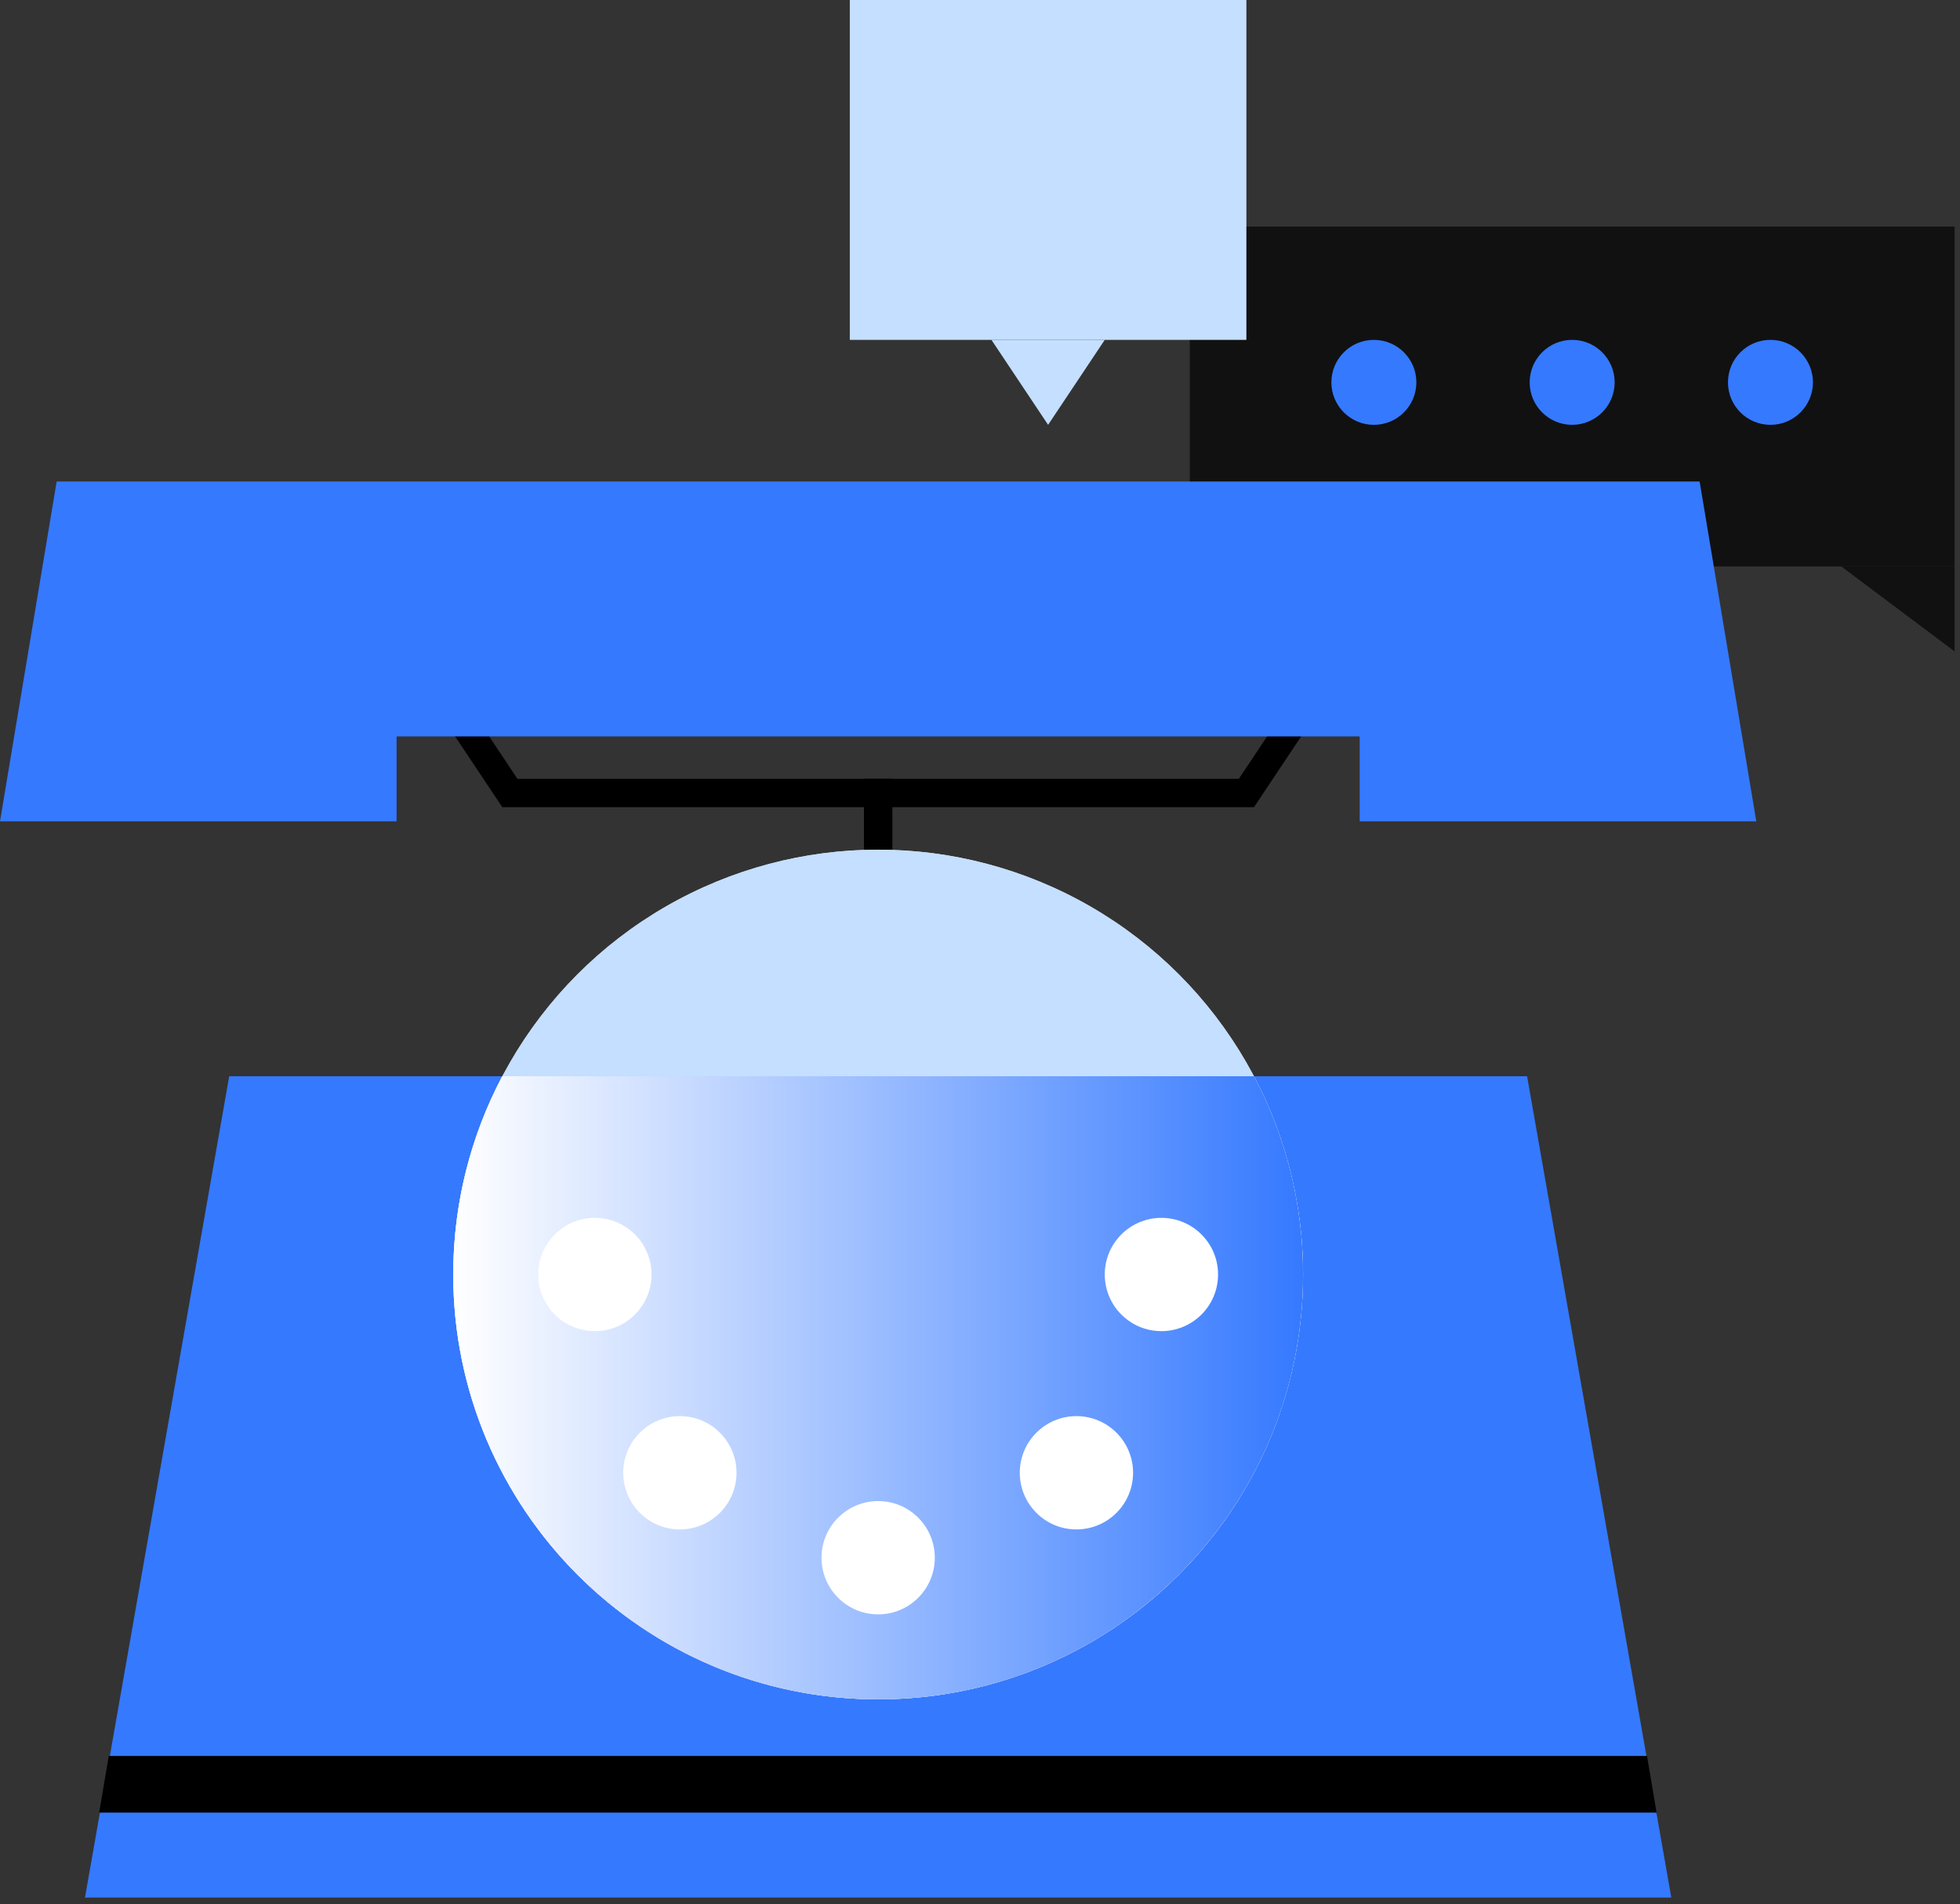 <svg width="106" height="103" viewBox="0 0 106 103" fill="none" xmlns="http://www.w3.org/2000/svg">
<rect x="0" y="0" width="106" height="103" fill="#333333" stroke="none"/>
<rect x="64.343" y="12.256" width="41.364" height="18.384" fill="#111111"/>
<circle cx="74.301" cy="20.682" r="2.298" fill="#3579FF"/>
<circle cx="85.025" cy="20.682" r="2.298" fill="#3579FF"/>
<circle cx="95.749" cy="20.682" r="2.298" fill="#3579FF"/>
<path d="M105.707 35.235L99.579 30.639L105.707 30.639L105.707 35.235Z" fill="#111111"/>
<path d="M12.395 58.216H82.588L90.387 102.643H4.596L12.395 58.216Z" fill="#3579FF"/>
<path d="M47.492 48.258V42.896H27.576L24.512 38.3" stroke="black" stroke-width="1.532"/>
<path d="M47.491 48.258V42.896H67.407L70.471 38.3" stroke="black" stroke-width="1.532"/>
<circle cx="47.492" cy="68.94" r="22.98" fill="#D9D9D9"/>
<circle cx="47.492" cy="68.94" r="22.98" fill="#C4DFFF"/>
<path d="M3.064 26.044H91.919L94.983 44.428H73.535V39.832H21.448V44.428H0L3.064 26.044Z" fill="#3579FF"/>
<path d="M5.362 98.047L5.882 94.983H89.073L89.593 98.047H5.362Z" fill="black"/>
<path d="M47.492 91.919C60.183 91.919 70.471 81.631 70.471 68.94C70.471 65.067 69.513 61.417 67.821 58.216H27.162C25.47 61.417 24.512 65.067 24.512 68.94C24.512 81.631 34.8 91.919 47.492 91.919Z" fill="#D9D9D9"/>
<path d="M47.492 91.919C60.183 91.919 70.471 81.631 70.471 68.94C70.471 65.067 69.513 61.417 67.821 58.216H27.162C25.47 61.417 24.512 65.067 24.512 68.94C24.512 81.631 34.8 91.919 47.492 91.919Z" fill="url(#paint0_linear_613_470)"/>
<circle cx="58.215" cy="79.664" r="3.064" fill="white"/>
<circle cx="47.492" cy="84.259" r="3.064" fill="white"/>
<circle cx="36.768" cy="79.664" r="3.064" fill="white"/>
<circle cx="32.172" cy="68.939" r="3.064" fill="white"/>
<circle cx="62.811" cy="68.939" r="3.064" fill="white"/>
<rect x="45.959" width="21.448" height="18.384" fill="#C4DFFF"/>
<path d="M56.683 22.98L53.619 18.384L59.747 18.384L56.683 22.98Z" fill="#C4DFFF"/>
<defs>
<linearGradient id="paint0_linear_613_470" x1="24.512" y1="75.068" x2="70.471" y2="75.068" gradientUnits="userSpaceOnUse">
<stop stop-color="white"/>
<stop offset="1" stop-color="#3579FF"/>
</linearGradient>
</defs>
</svg>
